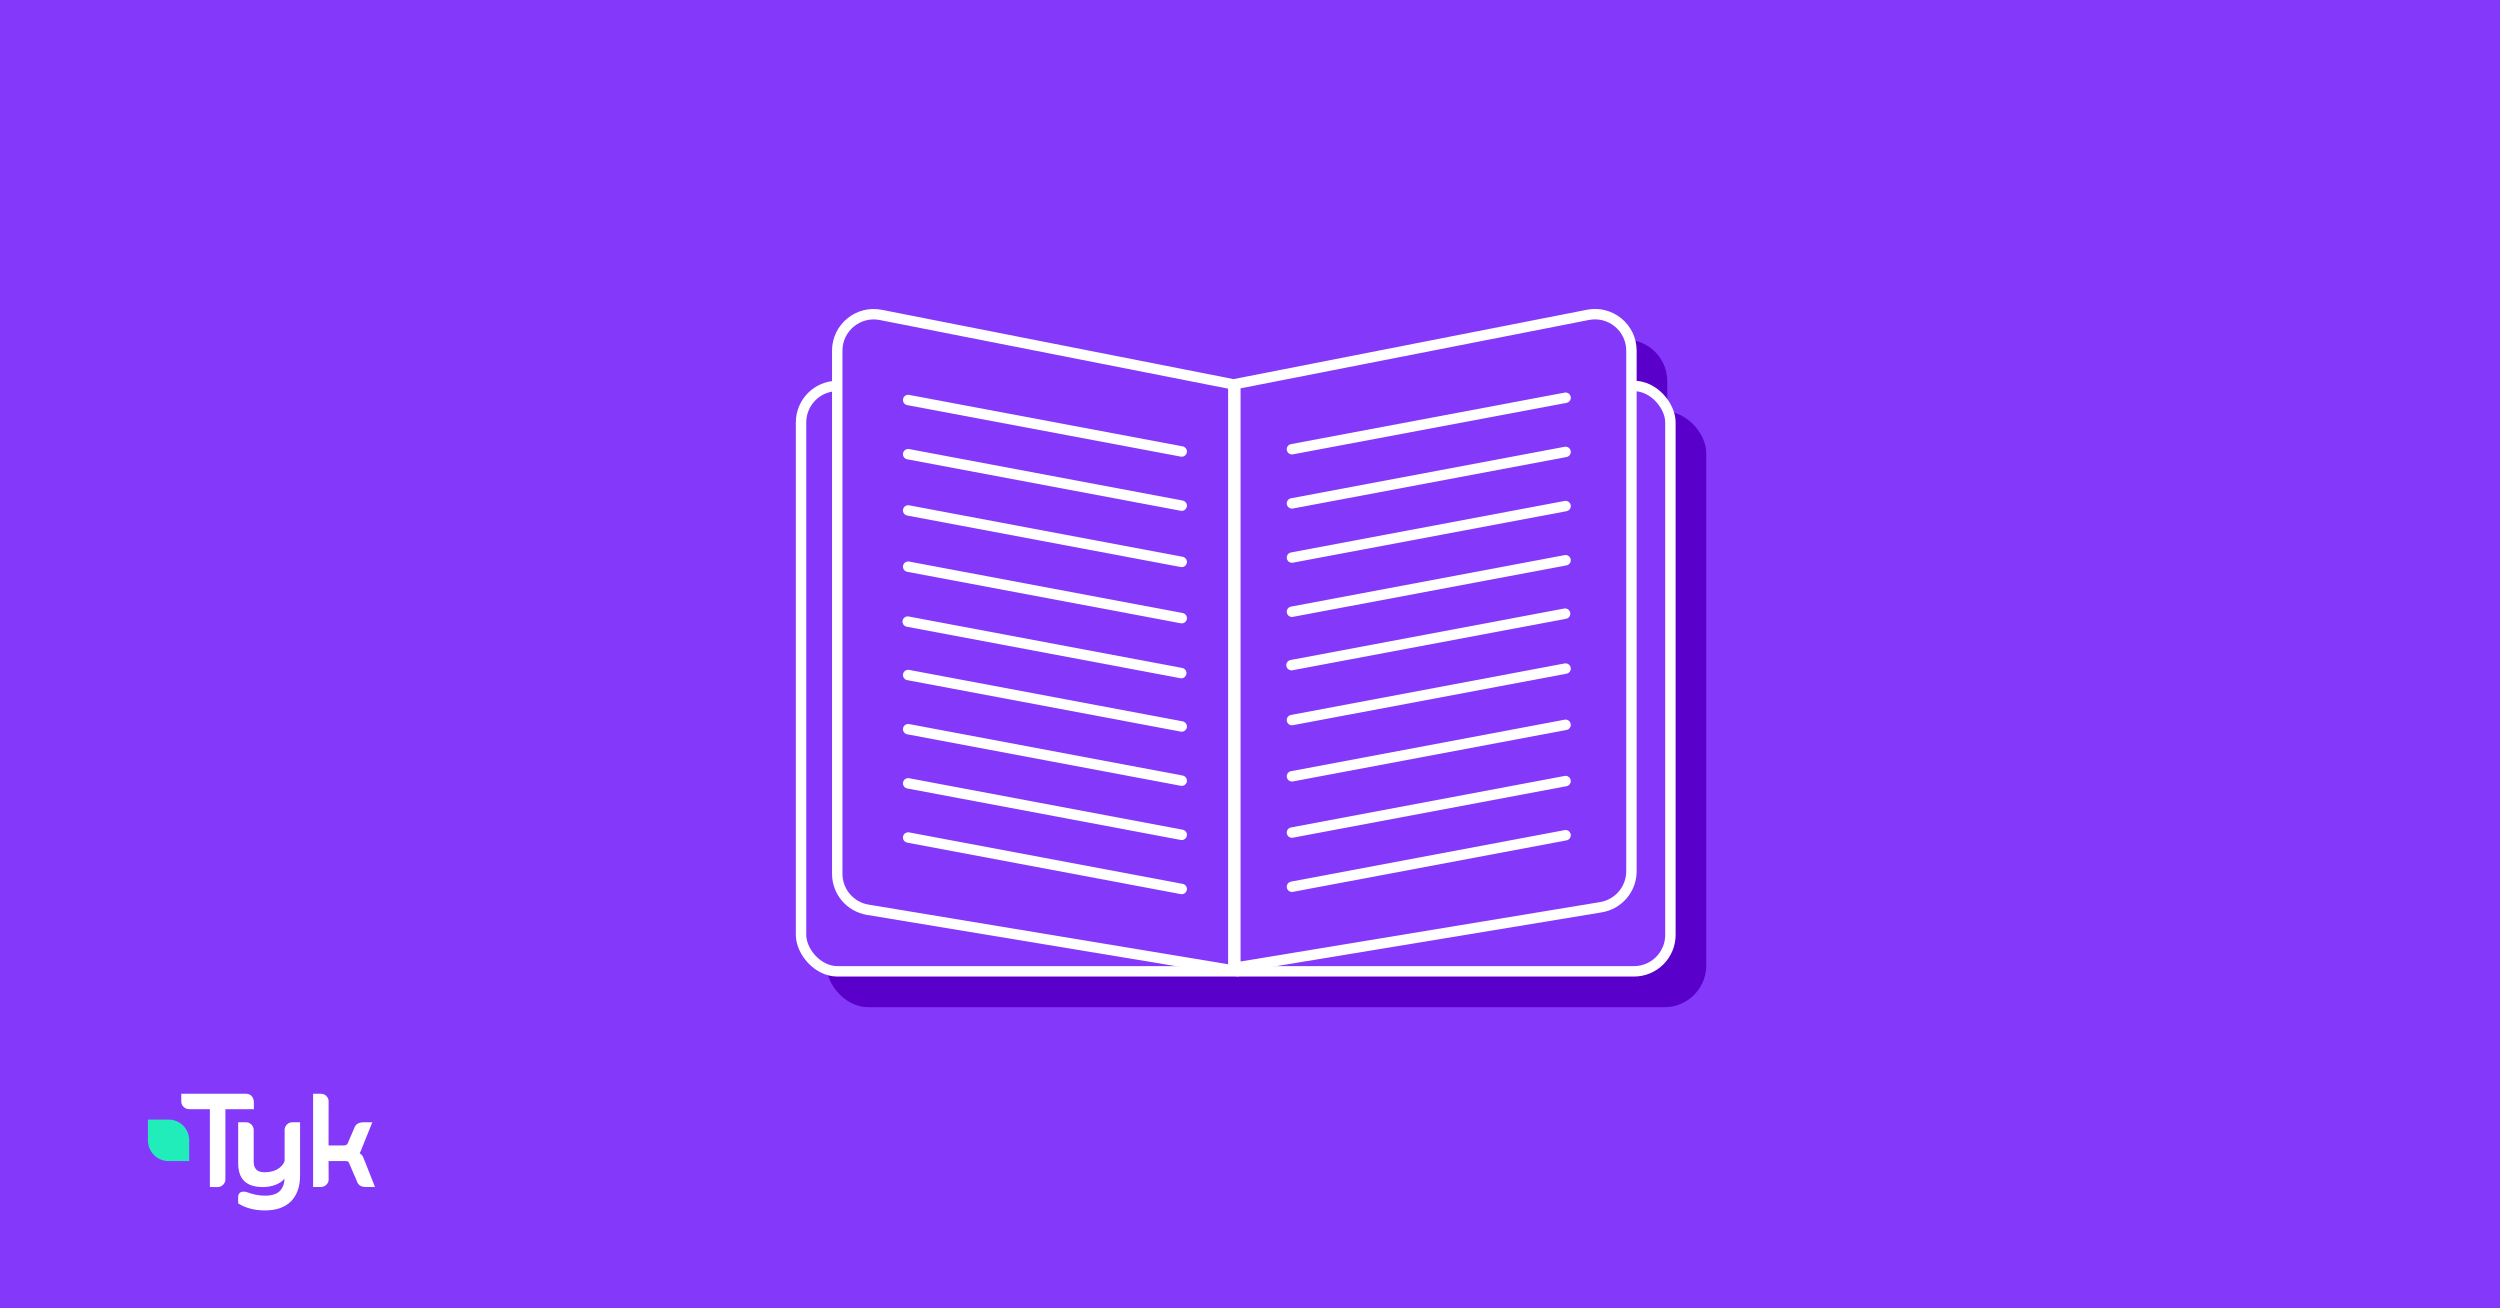 <svg xmlns="http://www.w3.org/2000/svg" width="1200" height="628" viewBox="0 0 1200 628" fill="none"><rect width="1200" height="628" fill="#8438FA"></rect><path d="M120.739 526.085C120.029 525.353 119.102 525 118.038 525H87.016V528.717C87.016 529.721 87.37 530.589 88.107 531.295C88.844 532.027 89.771 532.407 90.835 532.407H100.74V569.767L104.368 569.795C105.432 569.795 106.36 569.415 107.069 568.709C107.806 567.977 108.188 567.081 108.188 566.105V532.434L121.857 532.407V528.961C121.83 527.984 121.475 526.845 120.739 526.085Z" fill="white"></path><path d="M140.438 538.676C139.374 538.676 138.446 539.028 137.737 539.761C137 540.494 136.618 541.389 136.618 542.366V557.261C135.309 560.924 131.325 562.687 127.042 562.687C123.495 562.687 121.776 561.032 121.776 557.668V542.366C121.776 541.389 121.394 540.521 120.657 539.761C119.948 539.028 119.02 538.676 117.956 538.676H114.327V558.373C114.327 565.943 118.201 569.796 126.223 569.796C130.179 569.796 134.49 568.412 136.564 565.726C136.4 568.114 136.127 569.362 134.79 571.153C133.29 573.16 130.343 573.92 127.26 573.92C124.313 573.92 121.476 573.35 118.365 572.184C117.847 572.048 117.356 571.994 116.946 571.994C115.255 571.994 114.327 572.916 114.327 574.598V577.637L114.545 577.773C118.092 579.916 122.24 581.001 127.26 581.001C137.682 581.001 144.04 575.331 144.04 564.125V538.676H140.438Z" fill="white"></path><path d="M174.598 556.12C174.052 554.465 173.397 554.221 172.606 553.488C172.961 553.027 173.397 552.159 174.025 550.314L178.718 538.702H174.461C172.142 538.702 170.642 539.651 170.041 541.496L166.849 548.903C166.603 549.527 165.867 549.826 164.666 549.826H157.709L157.736 528.636C157.736 527.659 157.409 526.845 156.672 526.085C155.963 525.353 155.035 525 153.971 525H150.288V569.767H153.944C155.008 569.767 155.935 569.388 156.672 568.655C157.381 567.95 157.763 567.081 157.763 566.078L157.709 557.314H165.949C167.122 557.314 167.422 557.857 167.558 558.264L171.378 567.136C171.951 568.899 173.425 569.767 175.771 569.767H180L174.598 556.12Z" fill="white"></path><path d="M90.781 546.46C90.344 541.414 86.17 537.453 81.041 537.398H72.965H72.692H71V539.108V539.623V547.763C71.218 552.945 75.365 557.123 80.549 557.313H88.844H89.117H90.808V555.604V546.488C90.808 546.46 90.781 546.46 90.781 546.46Z" fill="#20EDBA"></path><rect x="396.7" y="197.461" width="422.3" height="285.988" rx="20" fill="#5900CB"></rect><path d="M414.074 183.028C414.074 170.431 425.58 160.97 437.94 163.405L609.187 197.146V483.446L430.8 453.848C421.15 452.247 414.074 443.9 414.074 434.118V183.028Z" fill="#5900CB"></path><path d="M800.291 183.009C800.291 170.418 788.795 160.959 776.44 163.383L605.177 196.988V482.11L783.551 452.636C793.207 451.04 800.291 442.691 800.291 432.903V183.009Z" fill="#5900CB"></path><rect x="384.5" y="185.258" width="417.3" height="280.988" rx="17.5" fill="#8438FA" stroke="white" stroke-width="5"></rect><path d="M422.757 151.155L591.987 184.499V465.794L416.509 436.679C408.065 435.278 401.874 427.974 401.874 419.415V168.325C401.874 157.302 411.942 149.024 422.757 151.155Z" fill="#8438FA" stroke="white" stroke-width="5"></path><path d="M762.221 151.133L592.977 184.342V464.46L768.443 435.466C776.893 434.07 783.09 426.764 783.09 418.2V168.306C783.09 157.288 773.032 149.012 762.221 151.133Z" fill="#8438FA" stroke="white" stroke-width="5"></path><line x1="435.702" y1="298.369" x2="567.006" y2="323.081" stroke="white" stroke-width="5" stroke-linecap="round"></line><line x1="435.919" y1="324.006" x2="567.222" y2="348.717" stroke="white" stroke-width="5" stroke-linecap="round"></line><line x1="435.919" y1="350.006" x2="567.222" y2="374.717" stroke="white" stroke-width="5" stroke-linecap="round"></line><line x1="435.919" y1="376.006" x2="567.222" y2="400.717" stroke="white" stroke-width="5" stroke-linecap="round"></line><line x1="435.919" y1="402.006" x2="567.222" y2="426.717" stroke="white" stroke-width="5" stroke-linecap="round"></line><line x1="435.919" y1="272.006" x2="567.222" y2="296.717" stroke="white" stroke-width="5" stroke-linecap="round"></line><line x1="435.919" y1="245.006" x2="567.222" y2="269.717" stroke="white" stroke-width="5" stroke-linecap="round"></line><line x1="435.919" y1="218.006" x2="567.222" y2="242.717" stroke="white" stroke-width="5" stroke-linecap="round"></line><line x1="435.919" y1="192.006" x2="567.222" y2="216.717" stroke="white" stroke-width="5" stroke-linecap="round"></line><line x1="2.5" y1="-2.5" x2="136.108" y2="-2.5" transform="matrix(0.983 -0.185 -0.185 -0.983 617 317.273)" stroke="white" stroke-width="5" stroke-linecap="round"></line><line x1="2.5" y1="-2.5" x2="136.108" y2="-2.5" transform="matrix(0.983 -0.185 -0.185 -0.983 617.217 291.637)" stroke="white" stroke-width="5" stroke-linecap="round"></line><line x1="2.5" y1="-2.5" x2="136.108" y2="-2.5" transform="matrix(0.983 -0.185 -0.185 -0.983 617.217 265.637)" stroke="white" stroke-width="5" stroke-linecap="round"></line><line x1="2.5" y1="-2.5" x2="136.108" y2="-2.5" transform="matrix(0.983 -0.185 -0.185 -0.983 617.217 239.637)" stroke="white" stroke-width="5" stroke-linecap="round"></line><line x1="2.5" y1="-2.5" x2="136.108" y2="-2.5" transform="matrix(0.983 -0.185 -0.185 -0.983 617.217 213.637)" stroke="white" stroke-width="5" stroke-linecap="round"></line><line x1="2.5" y1="-2.5" x2="136.108" y2="-2.5" transform="matrix(0.983 -0.185 -0.185 -0.983 617.217 343.637)" stroke="white" stroke-width="5" stroke-linecap="round"></line><line x1="2.5" y1="-2.5" x2="136.108" y2="-2.5" transform="matrix(0.983 -0.185 -0.185 -0.983 617.217 370.637)" stroke="white" stroke-width="5" stroke-linecap="round"></line><line x1="2.5" y1="-2.5" x2="136.108" y2="-2.5" transform="matrix(0.983 -0.185 -0.185 -0.983 617.217 397.637)" stroke="white" stroke-width="5" stroke-linecap="round"></line><line x1="2.5" y1="-2.5" x2="136.108" y2="-2.5" transform="matrix(0.983 -0.185 -0.185 -0.983 617.217 423.637)" stroke="white" stroke-width="5" stroke-linecap="round"></line></svg>